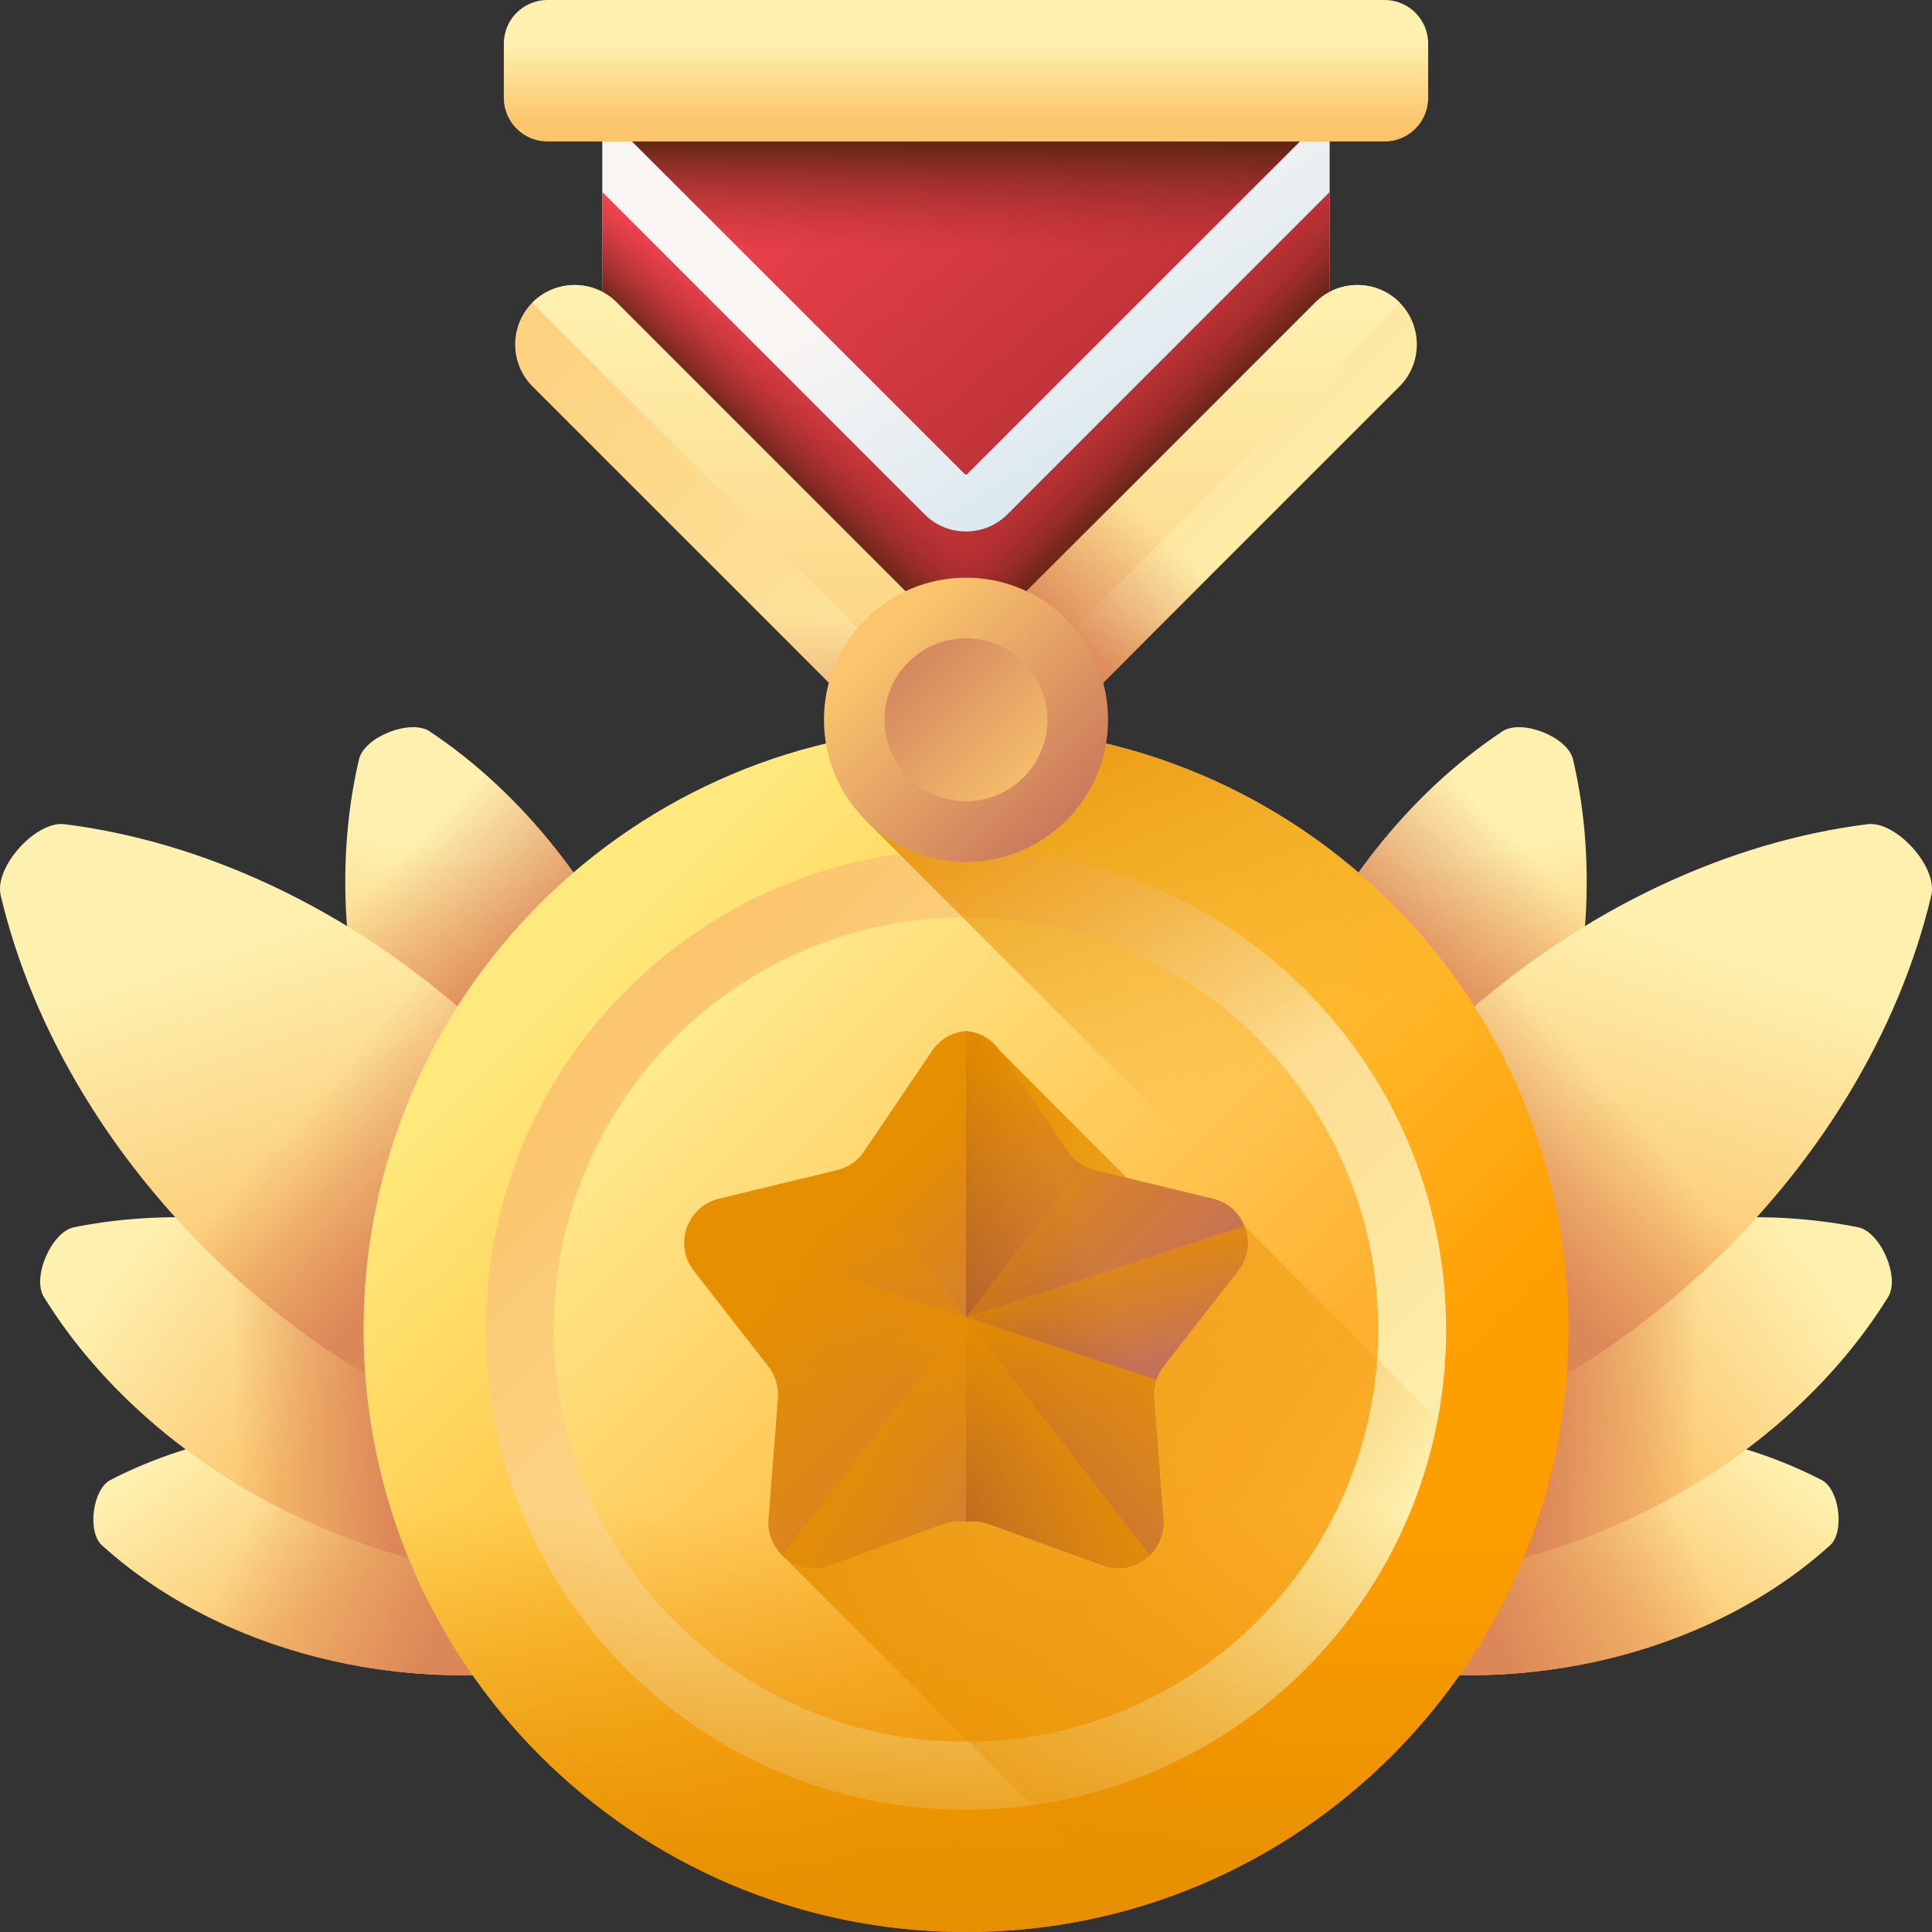 <svg width="23" height="23" viewBox="0 0 23 23" fill="none" xmlns="http://www.w3.org/2000/svg">
<rect x="0" y="0" width="23" height="23" fill="#333333" stroke="none"/>
<g clip-path="url(#clip0_1244_629)">
<path d="M4.966 17.041C6.326 17.216 7.512 17.769 8.352 18.529C8.528 18.689 8.463 19.196 8.252 19.305C7.246 19.828 5.959 20.061 4.599 19.885C3.239 19.709 2.053 19.157 1.213 18.396C1.037 18.237 1.102 17.73 1.313 17.62C2.319 17.098 3.606 16.865 4.966 17.041Z" fill="url(#paint0_linear_1244_629)"/>
<path d="M4.966 17.041C6.326 17.216 7.512 17.769 8.352 18.529C8.528 18.689 8.463 19.196 8.252 19.305C7.246 19.828 5.959 20.061 4.599 19.885C3.239 19.709 2.053 19.157 1.213 18.396C1.037 18.237 1.102 17.73 1.313 17.62C2.319 17.098 3.606 16.865 4.966 17.041Z" fill="url(#paint1_linear_1244_629)"/>
<path d="M5.125 15.136C6.58 15.767 7.721 16.76 8.41 17.874C8.554 18.107 8.319 18.65 8.05 18.704C6.766 18.962 5.261 18.808 3.807 18.178C2.352 17.547 1.211 16.554 0.522 15.44C0.378 15.207 0.613 14.664 0.882 14.61C2.166 14.352 3.671 14.506 5.125 15.136Z" fill="url(#paint2_linear_1244_629)"/>
<path d="M5.125 15.136C6.58 15.767 7.721 16.76 8.41 17.874C8.554 18.107 8.319 18.65 8.05 18.704C6.766 18.962 5.261 18.808 3.807 18.178C2.352 17.547 1.211 16.554 0.522 15.44C0.378 15.207 0.613 14.664 0.882 14.61C2.166 14.352 3.671 14.506 5.125 15.136Z" fill="url(#paint3_linear_1244_629)"/>
<path d="M7.744 12.079C8.326 13.554 8.431 15.063 8.13 16.338C8.068 16.605 7.518 16.822 7.289 16.671C6.198 15.945 5.243 14.772 4.66 13.298C4.078 11.824 3.974 10.315 4.274 9.039C4.337 8.772 4.887 8.555 5.115 8.707C6.206 9.432 7.161 10.605 7.744 12.079Z" fill="url(#paint4_linear_1244_629)"/>
<path d="M7.744 12.079C8.326 13.554 8.431 15.063 8.13 16.338C8.068 16.605 7.518 16.822 7.289 16.671C6.198 15.945 5.243 14.772 4.66 13.298C4.078 11.824 3.974 10.315 4.274 9.039C4.337 8.772 4.887 8.555 5.115 8.707C6.206 9.432 7.161 10.605 7.744 12.079Z" fill="url(#paint5_linear_1244_629)"/>
<path d="M5.621 12.135C7.104 13.468 8.068 15.109 8.445 16.713C8.524 17.049 8.027 17.602 7.685 17.559C6.049 17.354 4.315 16.57 2.833 15.236C1.35 13.903 0.386 12.262 0.008 10.658C-0.071 10.322 0.427 9.769 0.769 9.812C2.404 10.017 4.138 10.802 5.621 12.135Z" fill="url(#paint6_linear_1244_629)"/>
<path d="M0.688 12.481C1.192 13.463 1.912 14.409 2.833 15.236C4.315 16.57 6.049 17.354 7.684 17.559C8.027 17.602 8.524 17.049 8.445 16.713C8.068 15.109 7.104 13.468 5.621 12.135C4.748 11.35 3.788 10.755 2.812 10.357L0.688 12.481Z" fill="url(#paint7_linear_1244_629)"/>
<path d="M18.034 17.041C16.674 17.216 15.488 17.769 14.648 18.529C14.472 18.689 14.537 19.196 14.748 19.305C15.754 19.828 17.041 20.061 18.401 19.885C19.761 19.709 20.947 19.157 21.787 18.396C21.963 18.237 21.898 17.73 21.687 17.62C20.681 17.098 19.394 16.865 18.034 17.041Z" fill="url(#paint8_linear_1244_629)"/>
<path d="M18.034 17.041C16.674 17.216 15.488 17.769 14.648 18.529C14.472 18.689 14.537 19.196 14.748 19.305C15.754 19.828 17.041 20.061 18.401 19.885C19.761 19.709 20.947 19.157 21.787 18.396C21.963 18.237 21.898 17.73 21.687 17.62C20.681 17.098 19.394 16.865 18.034 17.041Z" fill="url(#paint9_linear_1244_629)"/>
<path d="M17.875 15.136C16.421 15.767 15.28 16.76 14.59 17.874C14.446 18.107 14.681 18.65 14.95 18.704C16.235 18.962 17.739 18.808 19.194 18.178C20.648 17.547 21.789 16.554 22.478 15.44C22.623 15.207 22.387 14.664 22.119 14.61C20.834 14.352 19.329 14.506 17.875 15.136Z" fill="url(#paint10_linear_1244_629)"/>
<path d="M17.875 15.136C16.421 15.767 15.28 16.76 14.59 17.874C14.446 18.107 14.681 18.65 14.95 18.704C16.235 18.962 17.739 18.808 19.194 18.178C20.648 17.547 21.789 16.554 22.478 15.44C22.623 15.207 22.387 14.664 22.119 14.61C20.834 14.352 19.329 14.506 17.875 15.136Z" fill="url(#paint11_linear_1244_629)"/>
<path d="M15.256 12.079C14.674 13.554 14.569 15.063 14.87 16.338C14.932 16.605 15.482 16.822 15.711 16.671C16.802 15.945 17.757 14.772 18.34 13.298C18.922 11.824 19.026 10.315 18.726 9.039C18.663 8.772 18.113 8.555 17.885 8.707C16.794 9.432 15.839 10.605 15.256 12.079Z" fill="url(#paint12_linear_1244_629)"/>
<path d="M15.256 12.079C14.674 13.554 14.569 15.063 14.87 16.338C14.932 16.605 15.482 16.822 15.711 16.671C16.802 15.945 17.757 14.772 18.34 13.298C18.922 11.824 19.026 10.315 18.726 9.039C18.663 8.772 18.113 8.555 17.885 8.707C16.794 9.432 15.839 10.605 15.256 12.079Z" fill="url(#paint13_linear_1244_629)"/>
<path d="M17.379 12.135C15.896 13.468 14.932 15.109 14.555 16.713C14.476 17.049 14.973 17.602 15.316 17.559C16.951 17.354 18.685 16.57 20.167 15.236C21.65 13.903 22.614 12.262 22.992 10.658C23.071 10.322 22.573 9.769 22.231 9.812C20.596 10.017 18.862 10.802 17.379 12.135Z" fill="url(#paint14_linear_1244_629)"/>
<path d="M22.312 12.481C21.808 13.463 21.088 14.409 20.167 15.236C18.685 16.57 16.951 17.354 15.316 17.559C14.973 17.602 14.476 17.049 14.555 16.713C14.932 15.109 15.896 13.468 17.379 12.135C18.252 11.35 19.212 10.755 20.188 10.357L22.312 12.481Z" fill="url(#paint15_linear_1244_629)"/>
<path d="M11.5 23C15.461 23 18.672 19.789 18.672 15.828C18.672 11.867 15.461 8.656 11.5 8.656C7.539 8.656 4.328 11.867 4.328 15.828C4.328 19.789 7.539 23 11.5 23Z" fill="url(#paint16_linear_1244_629)"/>
<path d="M11.5 21.545C14.657 21.545 17.216 18.985 17.216 15.828C17.216 12.671 14.657 10.112 11.5 10.112C8.343 10.112 5.784 12.671 5.784 15.828C5.784 18.985 8.343 21.545 11.5 21.545Z" fill="url(#paint17_linear_1244_629)"/>
<path d="M11.5 20.735C14.21 20.735 16.407 18.538 16.407 15.828C16.407 13.118 14.21 10.92 11.5 10.92C8.789 10.92 6.592 13.118 6.592 15.828C6.592 18.538 8.789 20.735 11.5 20.735Z" fill="url(#paint18_linear_1244_629)"/>
<path d="M4.328 15.828C4.328 19.789 7.539 23 11.5 23C15.461 23 18.672 19.789 18.672 15.828C18.672 15.8 18.671 15.772 18.671 15.745H4.329C4.329 15.772 4.328 15.8 4.328 15.828Z" fill="url(#paint19_linear_1244_629)"/>
<path d="M13.511 22.714C15.771 22.055 17.57 20.314 18.308 18.089L14.815 14.596L14.027 14.635L11.902 12.509L9.312 18.514L13.511 22.714Z" fill="url(#paint20_linear_1244_629)"/>
<path d="M14.441 14.27L13.034 13.93C12.903 13.899 12.789 13.819 12.714 13.708L11.903 12.509C11.805 12.364 11.655 12.287 11.5 12.274C11.345 12.287 11.195 12.364 11.097 12.509L10.286 13.708C10.211 13.819 10.097 13.899 9.966 13.93L8.559 14.27C8.178 14.362 8.019 14.818 8.26 15.127L9.149 16.268C9.232 16.375 9.272 16.508 9.262 16.642L9.15 18.085C9.12 18.476 9.504 18.768 9.873 18.634L11.233 18.141C11.319 18.11 11.411 18.102 11.5 18.116C11.589 18.102 11.681 18.11 11.767 18.141L13.127 18.634C13.496 18.768 13.88 18.476 13.85 18.085L13.738 16.642C13.728 16.508 13.768 16.375 13.851 16.268L14.74 15.127C14.981 14.818 14.822 14.362 14.441 14.27Z" fill="url(#paint21_linear_1244_629)"/>
<path d="M11.767 18.141L13.127 18.634C13.496 18.768 13.88 18.476 13.85 18.085L13.738 16.642C13.728 16.508 13.768 16.375 13.851 16.268L14.74 15.127C14.981 14.818 14.822 14.362 14.441 14.27L13.034 13.93C12.903 13.899 12.789 13.819 12.714 13.708L11.903 12.509C11.805 12.364 11.655 12.287 11.5 12.274V18.116C11.589 18.102 11.681 18.11 11.767 18.141Z" fill="url(#paint22_linear_1244_629)"/>
<path d="M14.441 14.27L13.034 13.93C12.986 13.918 12.94 13.9 12.898 13.877L9.312 18.514C9.453 18.65 9.665 18.709 9.873 18.634L11.233 18.141C11.319 18.11 11.411 18.102 11.5 18.116C11.589 18.102 11.681 18.11 11.766 18.141L13.127 18.634C13.496 18.768 13.88 18.476 13.85 18.085L13.738 16.642C13.728 16.508 13.768 16.375 13.851 16.268L14.74 15.127C14.981 14.817 14.822 14.362 14.441 14.27Z" fill="url(#paint23_linear_1244_629)"/>
<path d="M8.559 14.27L9.966 13.93C10.014 13.918 10.059 13.9 10.102 13.877L13.687 18.514C13.547 18.65 13.335 18.709 13.127 18.634L11.767 18.141C11.681 18.11 11.589 18.102 11.5 18.116C11.411 18.102 11.319 18.11 11.233 18.141L9.873 18.634C9.504 18.768 9.12 18.476 9.15 18.085L9.262 16.642C9.272 16.508 9.232 16.375 9.149 16.268L8.26 15.127C8.019 14.817 8.178 14.362 8.559 14.27Z" fill="url(#paint24_linear_1244_629)"/>
<path d="M8.185 14.596C8.118 14.764 8.134 14.965 8.26 15.127L9.149 16.268C9.232 16.375 9.272 16.508 9.262 16.642L9.15 18.085C9.12 18.476 9.504 18.768 9.873 18.634L11.233 18.141C11.319 18.11 11.411 18.102 11.5 18.116C11.589 18.102 11.681 18.11 11.767 18.141L13.127 18.634C13.496 18.768 13.88 18.476 13.85 18.085L13.738 16.642C13.732 16.568 13.743 16.494 13.767 16.424L8.185 14.596Z" fill="url(#paint25_linear_1244_629)"/>
<path d="M14.816 14.596C14.882 14.764 14.866 14.965 14.74 15.127L13.851 16.268C13.768 16.375 13.728 16.508 13.739 16.642L13.85 18.085C13.88 18.476 13.496 18.768 13.127 18.634L11.767 18.141C11.681 18.11 11.589 18.102 11.5 18.116C11.411 18.102 11.32 18.11 11.234 18.141L9.873 18.634C9.504 18.768 9.12 18.476 9.151 18.085L9.262 16.642C9.268 16.568 9.257 16.494 9.233 16.424L14.816 14.596Z" fill="url(#paint26_linear_1244_629)"/>
<path d="M11.5 8.656C11.47 8.656 11.441 8.657 11.411 8.657L10.304 9.764L18.384 17.844C18.571 17.204 18.672 16.528 18.672 15.828C18.672 11.867 15.461 8.656 11.5 8.656Z" fill="url(#paint27_linear_1244_629)"/>
<path d="M7.17 0.15V3.939L11.5 8.268L15.829 3.939V0.15H7.17Z" fill="url(#paint28_linear_1244_629)"/>
<path d="M7.17 0.15V1.329L11.485 5.644C11.493 5.652 11.506 5.652 11.514 5.644L15.829 1.329V0.15H7.17Z" fill="url(#paint29_linear_1244_629)"/>
<path d="M7.17 0.15V1.329L11.485 5.644C11.493 5.652 11.506 5.652 11.514 5.644L15.829 1.329V0.15H7.17Z" fill="url(#paint30_linear_1244_629)"/>
<path d="M11.5 6.327C11.321 6.327 11.143 6.259 11.007 6.123L7.17 2.286V3.939L11.5 8.268L15.829 3.939V2.286L11.993 6.123C11.857 6.259 11.678 6.327 11.5 6.327Z" fill="url(#paint31_linear_1244_629)"/>
<path d="M11.5 6.327C11.321 6.327 11.143 6.259 11.007 6.123L7.17 2.286V3.939L11.5 8.268L15.829 3.939V2.286L11.993 6.123C11.857 6.259 11.678 6.327 11.5 6.327Z" fill="url(#paint32_linear_1244_629)"/>
<path d="M11.5 6.327C11.678 6.327 11.857 6.259 11.993 6.123L15.829 2.286V3.939L11.5 8.268L7.17 3.939V2.286L11.007 6.123C11.143 6.259 11.321 6.327 11.5 6.327Z" fill="url(#paint33_linear_1244_629)"/>
<path d="M11.025 7.285L7.341 3.6C7.065 3.324 6.617 3.324 6.34 3.6C6.064 3.877 6.064 4.324 6.34 4.601L11.5 9.76L16.66 4.601C16.936 4.325 16.936 3.877 16.66 3.6C16.383 3.324 15.935 3.324 15.659 3.6L11.975 7.285C11.713 7.547 11.287 7.547 11.025 7.285Z" fill="url(#paint34_linear_1244_629)"/>
<path d="M6.341 3.609L10.957 8.225C11.257 8.525 11.743 8.525 12.043 8.225L16.66 3.609C16.661 3.607 16.662 3.606 16.663 3.604C16.662 3.603 16.661 3.602 16.66 3.6C16.384 3.324 15.935 3.324 15.659 3.6L11.975 7.285C11.713 7.547 11.288 7.547 11.025 7.285L7.341 3.6C7.065 3.324 6.617 3.324 6.341 3.6C6.339 3.602 6.338 3.603 6.337 3.604C6.338 3.606 6.339 3.607 6.341 3.609Z" fill="url(#paint35_linear_1244_629)"/>
<path d="M11.5 9.76L15.142 6.118H13.141L11.975 7.284C11.713 7.547 11.287 7.547 11.025 7.284L9.859 6.118H7.858L11.5 9.76Z" fill="url(#paint36_linear_1244_629)"/>
<path d="M11.049 9.309L11.5 9.76L16.119 5.141H14.118L11.975 7.284C11.72 7.539 11.312 7.546 11.049 7.306V9.309Z" fill="url(#paint37_linear_1244_629)"/>
<path d="M11.5 10.26C12.434 10.26 13.191 9.502 13.191 8.569C13.191 7.635 12.434 6.877 11.5 6.877C10.566 6.877 9.809 7.635 9.809 8.569C9.809 9.502 10.566 10.26 11.5 10.26Z" fill="url(#paint38_linear_1244_629)"/>
<path d="M11.5 9.538C12.035 9.538 12.469 9.104 12.469 8.569C12.469 8.033 12.035 7.599 11.5 7.599C10.964 7.599 10.53 8.033 10.53 8.569C10.53 9.104 10.964 9.538 11.5 9.538Z" fill="url(#paint39_linear_1244_629)"/>
<path d="M16.483 1.684H6.517C6.23 1.684 5.998 1.451 5.998 1.165V0.519C5.998 0.232 6.23 0 6.517 0H16.483C16.77 0 17.002 0.232 17.002 0.519V1.165C17.002 1.452 16.77 1.684 16.483 1.684Z" fill="url(#paint40_linear_1244_629)"/>
</g>
<defs>
<linearGradient id="paint0_linear_1244_629" x1="3.28" y1="16.391" x2="4.768" y2="18.443" gradientUnits="userSpaceOnUse">
<stop stop-color="#FEF0AE"/>
<stop offset="1" stop-color="#FBC56D"/>
</linearGradient>
<linearGradient id="paint1_linear_1244_629" x1="3.144" y1="17.707" x2="5.489" y2="18.789" gradientUnits="userSpaceOnUse">
<stop stop-color="#DC8758" stop-opacity="0"/>
<stop offset="0.996" stop-color="#DC8758" stop-opacity="0.996"/>
<stop offset="1" stop-color="#DC8758"/>
</linearGradient>
<linearGradient id="paint2_linear_1244_629" x1="1.753" y1="14.641" x2="4.211" y2="16.468" gradientUnits="userSpaceOnUse">
<stop stop-color="#FEF0AE"/>
<stop offset="1" stop-color="#FBC56D"/>
</linearGradient>
<linearGradient id="paint3_linear_1244_629" x1="2.784" y1="16.684" x2="4.648" y2="16.654" gradientUnits="userSpaceOnUse">
<stop stop-color="#DC8758" stop-opacity="0"/>
<stop offset="0.996" stop-color="#DC8758" stop-opacity="0.996"/>
<stop offset="1" stop-color="#DC8758"/>
</linearGradient>
<linearGradient id="paint4_linear_1244_629" x1="6.691" y1="10.44" x2="6.127" y2="13.033" gradientUnits="userSpaceOnUse">
<stop stop-color="#FEF0AE"/>
<stop offset="1" stop-color="#FBC56D"/>
</linearGradient>
<linearGradient id="paint5_linear_1244_629" x1="4.255" y1="10.701" x2="5.698" y2="12.174" gradientUnits="userSpaceOnUse">
<stop stop-color="#DC8758" stop-opacity="0"/>
<stop offset="0.996" stop-color="#DC8758" stop-opacity="0.996"/>
<stop offset="1" stop-color="#DC8758"/>
</linearGradient>
<linearGradient id="paint6_linear_1244_629" x1="3.388" y1="11.063" x2="4.628" y2="14.941" gradientUnits="userSpaceOnUse">
<stop stop-color="#FEF0AE"/>
<stop offset="1" stop-color="#FBC56D"/>
</linearGradient>
<linearGradient id="paint7_linear_1244_629" x1="3.638" y1="13.175" x2="5.231" y2="14.558" gradientUnits="userSpaceOnUse">
<stop stop-color="#DC8758" stop-opacity="0"/>
<stop offset="0.996" stop-color="#DC8758" stop-opacity="0.996"/>
<stop offset="1" stop-color="#DC8758"/>
</linearGradient>
<linearGradient id="paint8_linear_1244_629" x1="19.721" y1="16.391" x2="18.232" y2="18.443" gradientUnits="userSpaceOnUse">
<stop stop-color="#FEF0AE"/>
<stop offset="1" stop-color="#FBC56D"/>
</linearGradient>
<linearGradient id="paint9_linear_1244_629" x1="19.856" y1="17.707" x2="17.511" y2="18.789" gradientUnits="userSpaceOnUse">
<stop stop-color="#DC8758" stop-opacity="0"/>
<stop offset="0.996" stop-color="#DC8758" stop-opacity="0.996"/>
<stop offset="1" stop-color="#DC8758"/>
</linearGradient>
<linearGradient id="paint10_linear_1244_629" x1="21.247" y1="14.641" x2="18.789" y2="16.468" gradientUnits="userSpaceOnUse">
<stop stop-color="#FEF0AE"/>
<stop offset="1" stop-color="#FBC56D"/>
</linearGradient>
<linearGradient id="paint11_linear_1244_629" x1="20.217" y1="16.684" x2="18.353" y2="16.654" gradientUnits="userSpaceOnUse">
<stop stop-color="#DC8758" stop-opacity="0"/>
<stop offset="0.996" stop-color="#DC8758" stop-opacity="0.996"/>
<stop offset="1" stop-color="#DC8758"/>
</linearGradient>
<linearGradient id="paint12_linear_1244_629" x1="16.309" y1="10.44" x2="16.873" y2="13.033" gradientUnits="userSpaceOnUse">
<stop stop-color="#FEF0AE"/>
<stop offset="1" stop-color="#FBC56D"/>
</linearGradient>
<linearGradient id="paint13_linear_1244_629" x1="18.745" y1="10.701" x2="17.302" y2="12.174" gradientUnits="userSpaceOnUse">
<stop stop-color="#DC8758" stop-opacity="0"/>
<stop offset="0.996" stop-color="#DC8758" stop-opacity="0.996"/>
<stop offset="1" stop-color="#DC8758"/>
</linearGradient>
<linearGradient id="paint14_linear_1244_629" x1="19.612" y1="11.063" x2="18.372" y2="14.941" gradientUnits="userSpaceOnUse">
<stop stop-color="#FEF0AE"/>
<stop offset="1" stop-color="#FBC56D"/>
</linearGradient>
<linearGradient id="paint15_linear_1244_629" x1="19.362" y1="13.175" x2="17.769" y2="14.558" gradientUnits="userSpaceOnUse">
<stop stop-color="#DC8758" stop-opacity="0"/>
<stop offset="0.996" stop-color="#DC8758" stop-opacity="0.996"/>
<stop offset="1" stop-color="#DC8758"/>
</linearGradient>
<linearGradient id="paint16_linear_1244_629" x1="7.078" y1="11.406" x2="14.642" y2="18.97" gradientUnits="userSpaceOnUse">
<stop stop-color="#FFE87C"/>
<stop offset="1" stop-color="#FF9E00"/>
</linearGradient>
<linearGradient id="paint17_linear_1244_629" x1="15.213" y1="19.541" x2="7.679" y2="12.007" gradientUnits="userSpaceOnUse">
<stop stop-color="#FEF0AE"/>
<stop offset="1" stop-color="#FBC56D"/>
</linearGradient>
<linearGradient id="paint18_linear_1244_629" x1="7.932" y1="12.26" x2="13.805" y2="18.133" gradientUnits="userSpaceOnUse">
<stop stop-color="#FFEB90"/>
<stop offset="1" stop-color="#FFB02E"/>
</linearGradient>
<linearGradient id="paint19_linear_1244_629" x1="11.5" y1="17.926" x2="11.5" y2="22.634" gradientUnits="userSpaceOnUse">
<stop stop-color="#E68F00" stop-opacity="0"/>
<stop offset="0.996" stop-color="#E68F00" stop-opacity="0.996"/>
<stop offset="1" stop-color="#E68F00"/>
</linearGradient>
<linearGradient id="paint20_linear_1244_629" x1="15.795" y1="19.556" x2="9.872" y2="15.828" gradientUnits="userSpaceOnUse">
<stop stop-color="#E68F00" stop-opacity="0"/>
<stop offset="0.996" stop-color="#E68F00" stop-opacity="0.996"/>
<stop offset="1" stop-color="#E68F00"/>
</linearGradient>
<linearGradient id="paint21_linear_1244_629" x1="10.006" y1="14.465" x2="12.7" y2="17.159" gradientUnits="userSpaceOnUse">
<stop stop-color="#E68F00"/>
<stop offset="1" stop-color="#C5715A"/>
</linearGradient>
<linearGradient id="paint22_linear_1244_629" x1="13.114" y1="15.2" x2="9.391" y2="16.739" gradientUnits="userSpaceOnUse">
<stop stop-color="#8C3D27" stop-opacity="0"/>
<stop offset="1" stop-color="#8C3D27"/>
</linearGradient>
<linearGradient id="paint23_linear_1244_629" x1="12.142" y1="16.521" x2="10.103" y2="15.647" gradientUnits="userSpaceOnUse">
<stop stop-color="#E68F00" stop-opacity="0"/>
<stop offset="1" stop-color="#E68F00"/>
</linearGradient>
<linearGradient id="paint24_linear_1244_629" x1="10.858" y1="16.521" x2="12.896" y2="15.647" gradientUnits="userSpaceOnUse">
<stop stop-color="#E68F00" stop-opacity="0"/>
<stop offset="1" stop-color="#E68F00"/>
</linearGradient>
<linearGradient id="paint25_linear_1244_629" x1="10.903" y1="16.623" x2="12.214" y2="14.517" gradientUnits="userSpaceOnUse">
<stop stop-color="#E68F00" stop-opacity="0.467"/>
<stop offset="1" stop-color="#E68F00"/>
</linearGradient>
<linearGradient id="paint26_linear_1244_629" x1="11.996" y1="16.357" x2="11.887" y2="14.298" gradientUnits="userSpaceOnUse">
<stop stop-color="#E68F00" stop-opacity="0"/>
<stop offset="1" stop-color="#E68F00"/>
</linearGradient>
<linearGradient id="paint27_linear_1244_629" x1="15.034" y1="12.798" x2="12.268" y2="7.958" gradientUnits="userSpaceOnUse">
<stop stop-color="#E68F00" stop-opacity="0"/>
<stop offset="0.996" stop-color="#E68F00" stop-opacity="0.996"/>
<stop offset="1" stop-color="#E68F00"/>
</linearGradient>
<linearGradient id="paint28_linear_1244_629" x1="11.821" y1="2.556" x2="13.602" y2="5.397" gradientUnits="userSpaceOnUse">
<stop stop-color="#F9F5F3"/>
<stop offset="1" stop-color="#D8E8F0"/>
</linearGradient>
<linearGradient id="paint29_linear_1244_629" x1="10.044" y1="-0.93" x2="15.576" y2="5.414" gradientUnits="userSpaceOnUse">
<stop stop-color="#FD4755"/>
<stop offset="1" stop-color="#A72B2B"/>
</linearGradient>
<linearGradient id="paint30_linear_1244_629" x1="11.5" y1="2.999" x2="11.5" y2="1.509" gradientUnits="userSpaceOnUse">
<stop stop-color="#A72B2B" stop-opacity="0"/>
<stop offset="1" stop-color="#42210B"/>
</linearGradient>
<linearGradient id="paint31_linear_1244_629" x1="8.869" y1="0.095" x2="14.401" y2="6.439" gradientUnits="userSpaceOnUse">
<stop stop-color="#FD4755"/>
<stop offset="1" stop-color="#A72B2B"/>
</linearGradient>
<linearGradient id="paint32_linear_1244_629" x1="13.213" y1="4.826" x2="13.983" y2="5.596" gradientUnits="userSpaceOnUse">
<stop stop-color="#A72B2B" stop-opacity="0"/>
<stop offset="1" stop-color="#42210B"/>
</linearGradient>
<linearGradient id="paint33_linear_1244_629" x1="9.786" y1="4.826" x2="9.017" y2="5.596" gradientUnits="userSpaceOnUse">
<stop stop-color="#A72B2B" stop-opacity="0"/>
<stop offset="1" stop-color="#42210B"/>
</linearGradient>
<linearGradient id="paint34_linear_1244_629" x1="15.409" y1="8.01" x2="6.162" y2="-1.238" gradientUnits="userSpaceOnUse">
<stop stop-color="#FEF0AE"/>
<stop offset="1" stop-color="#FBC56D"/>
</linearGradient>
<linearGradient id="paint35_linear_1244_629" x1="11.5" y1="3.683" x2="11.5" y2="9.998" gradientUnits="userSpaceOnUse">
<stop stop-color="#FEF0AE"/>
<stop offset="1" stop-color="#FBC56D"/>
</linearGradient>
<linearGradient id="paint36_linear_1244_629" x1="11.5" y1="7.351" x2="11.5" y2="9.427" gradientUnits="userSpaceOnUse">
<stop stop-color="#DC8758" stop-opacity="0"/>
<stop offset="0.996" stop-color="#DC8758" stop-opacity="0.996"/>
<stop offset="1" stop-color="#DC8758"/>
</linearGradient>
<linearGradient id="paint37_linear_1244_629" x1="13.632" y1="6.175" x2="12.369" y2="7.46" gradientUnits="userSpaceOnUse">
<stop stop-color="#DC8758" stop-opacity="0"/>
<stop offset="0.996" stop-color="#DC8758" stop-opacity="0.996"/>
<stop offset="1" stop-color="#DC8758"/>
</linearGradient>
<linearGradient id="paint38_linear_1244_629" x1="10.531" y1="7.599" x2="12.922" y2="9.99" gradientUnits="userSpaceOnUse">
<stop stop-color="#FBC56D"/>
<stop offset="1" stop-color="#C5715A"/>
</linearGradient>
<linearGradient id="paint39_linear_1244_629" x1="12.447" y1="9.516" x2="10.207" y2="7.275" gradientUnits="userSpaceOnUse">
<stop stop-color="#FBC56D"/>
<stop offset="1" stop-color="#C5715A"/>
</linearGradient>
<linearGradient id="paint40_linear_1244_629" x1="11.5" y1="0.511" x2="11.5" y2="1.451" gradientUnits="userSpaceOnUse">
<stop stop-color="#FEF0AE"/>
<stop offset="1" stop-color="#FBC56D"/>
</linearGradient>
<clipPath id="clip0_1244_629">
<rect width="23" height="23" fill="white"/>
</clipPath>
</defs>
</svg>

